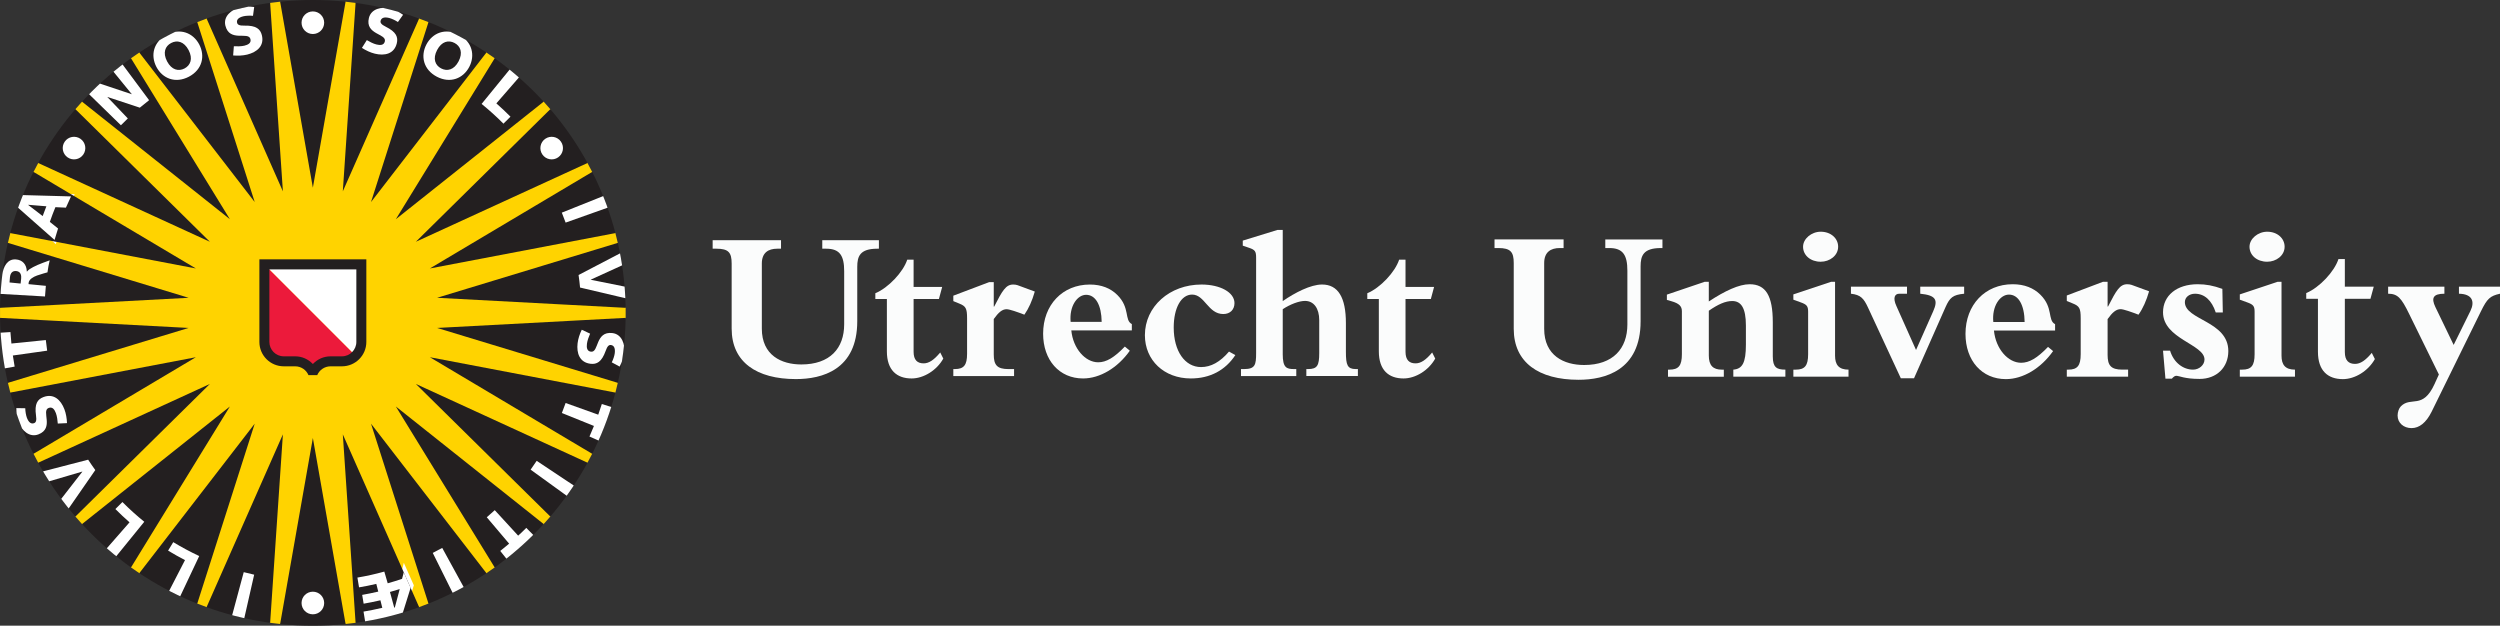 <?xml version="1.0" encoding="UTF-8" standalone="no"?>
<svg
   xmlns:dc="http://purl.org/dc/elements/1.1/"
   xmlns:cc="http://creativecommons.org/ns#"
   xmlns:rdf="http://www.w3.org/1999/02/22-rdf-syntax-ns#"
   xmlns:svg="http://www.w3.org/2000/svg"
   xmlns="http://www.w3.org/2000/svg"
   xmlns:xlink="http://www.w3.org/1999/xlink"
   xmlns:sodipodi="http://sodipodi.sourceforge.net/DTD/sodipodi-0.dtd"
   xmlns:inkscape="http://www.inkscape.org/namespaces/inkscape"
   inkscape:version="1.0beta2 (2b71d25, 2019-12-03)"
   sodipodi:docname="logo-en.svg"
   xml:space="preserve"
   enable-background="new 0 0 215.231 53.868"
   viewBox="0 0 215.231 53.868"
   height="53.868px"
   width="215.231px"
   y="0px"
   x="0px"
   id="Layer_1"
   version="1.1"><rect x="0" y="0" width="215.231" height="53.868" fill="#333333" stroke="none"/><defs
   id="defs632">
	
	
	
	
	
	

		
		
		
		
		
		
		
		
	
		
		
		
		
		
		
		
		
		
		
		
		
		
	</defs><sodipodi:namedview
   inkscape:current-layer="Layer_1"
   inkscape:window-maximized="0"
   inkscape:window-y="0"
   inkscape:window-x="0"
   inkscape:cy="24.997666"
   inkscape:cx="94.88038"
   inkscape:zoom="6.7137168"
   showgrid="false"
   id="namedview630"
   inkscape:window-height="1200"
   inkscape:window-width="1920"
   inkscape:pageshadow="2"
   inkscape:pageopacity="0"
   guidetolerance="10"
   gridtolerance="10"
   objecttolerance="10"
   borderopacity="1"
   inkscape:document-rotation="0"
   bordercolor="#666666"
   pagecolor="#ffffff" />
<path
   style="fill:#fbfcfc;fill-opacity:1"
   inkscape:connector-curvature="0"
   id="path357"
   d="m 70.792,20.679 h 4.875 v 0.732 h -0.134 c -1.503,0 -1.73,0.658 -1.73,1.562 v 4.682 c 0,4.194 -3.045,4.981 -5.282,4.981 -3.387,0 -5.531,-1.464 -5.531,-4.343 V 22.69 c 0,-0.943 -0.261,-1.28 -1.316,-1.28 h -0.32 v -0.732 h 5.886 v 0.732 h -0.316 c -0.795,0 -1.336,0.357 -1.336,1.28 v 5.603 c 0,2.295 1.688,3.084 3.399,3.084 2.466,0 3.691,-1.389 3.691,-3.459 v -4.569 c 0,-1.335 -0.378,-1.938 -1.545,-1.938 h -0.341 z"
   fill="#231F20" /><path
   style="fill:#fbfcfc;fill-opacity:1"
   inkscape:connector-curvature="0"
   id="path359"
   d="m 78.654,30.29 c 0,0.695 0.316,0.993 0.863,0.993 0.45,0 0.883,-0.28 1.429,-0.938 l 0.265,0.526 c -0.565,1.015 -1.694,1.711 -2.729,1.711 -1.276,0 -2.128,-0.718 -2.128,-2.332 V 25.739 H 75.36 v -0.493 c 1.128,-0.468 2.411,-1.842 2.747,-2.893 h 0.547 v 2.35 h 2.46 l -0.28,1.036 h -2.18 z"
   fill="#231F20" /><path
   style="fill:#fbfcfc;fill-opacity:1"
   inkscape:connector-curvature="0"
   id="path361"
   d="m 87.304,32.375 h -5.23 v -0.601 h 0.131 c 0.773,0 1.053,-0.338 1.053,-1.314 v -3.066 c 0,-0.846 -0.111,-1.037 -0.675,-1.261 l -0.509,-0.209 v -0.468 l 3.083,-1.166 h 0.398 v 2.105 h 0.037 c 0.694,-1.354 0.996,-1.899 1.637,-1.899 0.129,0 0.282,0.02 0.374,0.056 l 1.485,0.547 c -0.225,0.791 -0.525,1.464 -0.897,1.992 -0.588,-0.227 -1.283,-0.47 -1.53,-0.47 -0.375,0 -0.691,0.265 -1.106,0.846 v 3.048 c 0,0.904 0.282,1.26 1.261,1.26 h 0.488 z"
   fill="#231F20" /><path
   style="fill:#fbfcfc;fill-opacity:1"
   inkscape:connector-curvature="0"
   id="path363"
   d="m 97.269,30.194 c -1.049,1.482 -2.574,2.388 -4.024,2.388 -2.049,0 -3.44,-1.579 -3.44,-3.854 0,-2.483 1.677,-4.231 4.022,-4.231 1,0 1.79,0.32 2.371,0.903 1.111,1.109 0.585,2.163 1.244,2.5 v 0.545 h -5.21 c 0.15,1.562 1.202,2.746 2.313,2.746 0.693,0 1.371,-0.393 2.296,-1.355 z m -2.423,-2.481 c -0.019,-1.449 -0.526,-2.332 -1.338,-2.332 -0.77,0 -1.463,0.993 -1.334,2.332 z"
   fill="#231F20" /><path
   style="fill:#fbfcfc;fill-opacity:1"
   inkscape:connector-curvature="0"
   id="path365"
   d="m 106.354,30.57 c -0.866,1.315 -2.184,2.012 -3.836,2.012 -2.294,0 -3.951,-1.563 -3.951,-3.726 0,-2.462 2.128,-4.36 4.87,-4.36 1.618,0 2.842,0.677 2.842,1.598 0,0.563 -0.375,0.942 -0.962,0.942 -1.313,0 -1.593,-1.675 -2.685,-1.675 -0.941,0 -1.584,1.147 -1.584,2.838 0,2.032 0.963,3.403 2.354,3.403 0.848,0 1.635,-0.43 2.407,-1.334 z"
   fill="#231F20" /><path
   style="fill:#fbfcfc;fill-opacity:1"
   inkscape:connector-curvature="0"
   id="path367"
   d="m 110.433,30.477 c 0,1.184 0.322,1.297 0.979,1.297 h 0.188 v 0.6 h -4.76 v -0.6 h 0.269 c 0.96,0 1.033,-0.377 1.033,-1.374 v -8.218 c 0,-0.543 -0.096,-0.676 -0.603,-0.846 l -0.546,-0.187 v -0.434 l 2.992,-0.921 h 0.449 v 6.129 c 1.056,-0.732 2.406,-1.428 3.385,-1.428 1.378,0 2.053,1.108 2.053,3.328 v 2.485 c 0,1.11 0.129,1.466 0.846,1.466 h 0.186 v 0.6 h -4.438 v -0.6 h 0.15 c 0.79,0 0.96,-0.304 0.96,-1.374 v -2.839 c 0,-1.014 -0.47,-1.654 -1.222,-1.654 -0.51,0 -1.26,0.28 -1.92,0.713 v 3.857 z"
   fill="#231F20" /><path
   style="fill:#fbfcfc;fill-opacity:1"
   inkscape:connector-curvature="0"
   id="path369"
   d="m 121.005,30.29 c 0,0.695 0.318,0.993 0.862,0.993 0.453,0 0.882,-0.28 1.431,-0.938 l 0.264,0.526 c -0.565,1.015 -1.694,1.711 -2.729,1.711 -1.277,0 -2.125,-0.718 -2.125,-2.332 v -4.511 h -0.994 v -0.493 c 1.129,-0.468 2.406,-1.842 2.742,-2.893 h 0.549 v 2.35 h 2.459 l -0.277,1.036 h -2.182 z"
   fill="#231F20" /><polygon
   id="polygon371"
   points="29.093,0.659 29.747,0.146 30.611,0.251 31.124,0.905 35.321,1.94 36.078,1.597 36.892,1.907 37.233,2.666 41.055,4.67 41.872,4.521 42.588,5.014 42.738,5.834 45.974,8.698 46.802,8.75 47.378,9.401 47.329,10.231 49.781,13.781 50.574,14.029 50.981,14.801 50.734,15.594 52.266,19.635 52.979,20.065 53.186,20.91 52.757,21.621 53.276,25.91 53.864,26.498 53.864,27.372 53.276,27.958 52.757,32.243 53.188,32.954 52.981,33.801 52.268,34.229 50.736,38.27 50.983,39.063 50.576,39.836 49.784,40.083 47.329,43.637 47.378,44.469 46.802,45.12 45.974,45.168 42.742,48.032 42.592,48.85 41.877,49.346 41.059,49.194 37.232,51.202 36.892,51.961 36.078,52.27 35.32,51.928 31.129,52.963 30.616,53.618 29.751,53.721 29.098,53.208 24.776,53.208 24.122,53.721 23.258,53.618 22.745,52.963 18.549,51.928 17.792,52.27 16.978,51.961 16.636,51.202 12.814,49.198 11.997,49.348 11.28,48.852 11.131,48.034 7.895,45.168 7.066,45.12 6.488,44.469 6.537,43.637 4.086,40.088 3.292,39.84 2.887,39.069 3.135,38.274 1.602,34.233 0.891,33.805 0.682,32.958 1.112,32.249 0.591,27.958 0.003,27.372 0.003,26.498 0.591,25.91 1.111,21.627 0.68,20.914 0.889,20.069 1.6,19.639 3.133,15.598 2.885,14.805 3.29,14.033 4.083,13.785 6.538,10.231 6.488,9.401 7.066,8.75 7.895,8.698 11.126,5.836 11.275,5.018 11.993,4.523 12.81,4.674 16.636,2.666 16.978,1.907 17.792,1.597 18.549,1.94 22.741,0.906 23.252,0.251 24.118,0.146 24.772,0.659 "
   fill="#FFD300" /><g
   id="g469">
		<defs
   id="defs376">
			<polygon
   id="SVGID_1_"
   points="24.119,0.146 23.252,0.252 22.741,0.906 18.549,1.94 17.792,1.598 16.978,1.908 16.637,2.666 12.81,4.674 11.993,4.523 11.276,5.018 11.126,5.836 7.895,8.698 7.066,8.75 6.488,9.401 6.538,10.231 4.084,13.786 3.29,14.033 2.885,14.805 3.132,15.598 1.601,19.639 0.89,20.069 0.681,20.915 1.111,21.627 0.591,25.911 0.003,26.498 0.003,27.372 0.591,27.958 1.112,32.249 0.682,32.958 0.891,33.805 1.602,34.233 3.134,38.274 2.888,39.069 3.292,39.84 4.086,40.088 6.537,43.637 6.488,44.469 7.066,45.12 7.895,45.168 11.131,48.034 11.279,48.852 11.997,49.348 12.815,49.198 16.636,51.202 16.978,51.961 17.792,52.27 18.549,51.928 22.745,52.963 23.257,53.618 24.122,53.721 24.777,53.208 29.098,53.208 29.752,53.721 30.616,53.618 31.129,52.963 35.32,51.928 36.078,52.27 36.892,51.961 37.233,51.202 41.059,49.194 41.877,49.346 42.592,48.85 42.742,48.032 45.974,45.168 46.802,45.12 47.378,44.469 47.33,43.637 49.785,40.083 50.577,39.836 50.983,39.063 50.735,38.27 52.268,34.229 52.981,33.801 53.188,32.954 52.758,32.243 53.276,27.958 53.864,27.372 53.864,26.498 53.276,25.911 52.758,21.621 53.186,20.91 52.979,20.065 52.266,19.635 50.733,15.594 50.981,14.801 50.574,14.03 49.78,13.781 47.33,10.231 47.378,9.401 46.802,8.75 45.974,8.698 42.738,5.834 42.588,5.014 41.872,4.521 41.055,4.671 37.233,2.666 36.892,1.908 36.078,1.598 35.321,1.94 31.124,0.905 30.611,0.252 29.747,0.146 29.093,0.659 24.772,0.659 " />
		</defs>
		<clipPath
   id="SVGID_2_">
			<use
   xlink:href="#SVGID_1_"
   overflow="visible"
   id="use378"
   x="0"
   y="0"
   width="100%"
   height="100%" />
		</clipPath>
		<path
   clip-path="url(#SVGID_2_)"
   fill="#FFFFFF"
   d="m 31.581,3.453 c 0.21,0.127 0.561,0.311 0.827,0.375 0.303,0.073 0.637,0.092 0.724,-0.261 C 33.216,3.221 32.785,3.082 32.379,2.844 31.972,2.606 31.583,2.27 31.76,1.545 c 0.199,-0.806 1.102,-0.982 1.811,-0.808 0.417,0.103 0.783,0.294 1.132,0.536 l -0.445,0.624 c -0.227,-0.152 -0.553,-0.301 -0.753,-0.35 -0.467,-0.114 -0.681,0.011 -0.739,0.25 -0.036,0.152 0.04,0.308 0.451,0.507 0.906,0.451 1.071,0.899 0.944,1.425 C 33.934,4.653 33.105,4.825 32.271,4.62 31.882,4.526 31.496,4.338 31.158,4.123 Z"
   id="path381"
   inkscape:connector-curvature="0" />
		<path
   clip-path="url(#SVGID_2_)"
   fill="none"
   stroke="#FFFFFF"
   stroke-width="0.4"
   d="m 31.581,3.453 c 0.21,0.127 0.561,0.311 0.827,0.375 0.303,0.073 0.637,0.092 0.724,-0.261 C 33.216,3.221 32.785,3.082 32.379,2.844 31.972,2.606 31.583,2.27 31.76,1.545 c 0.199,-0.806 1.102,-0.982 1.811,-0.808 0.417,0.103 0.783,0.294 1.132,0.536 l -0.445,0.624 c -0.227,-0.152 -0.553,-0.301 -0.753,-0.35 -0.467,-0.114 -0.681,0.011 -0.739,0.25 -0.036,0.152 0.04,0.308 0.451,0.507 0.906,0.451 1.071,0.899 0.944,1.425 C 33.934,4.653 33.105,4.825 32.271,4.62 31.882,4.526 31.496,4.338 31.158,4.123 Z"
   id="path383"
   inkscape:connector-curvature="0" />
		<path
   clip-path="url(#SVGID_2_)"
   fill="#FFFFFF"
   d="m 39.505,2.99 c 1.16,0.608 1.413,1.78 0.894,2.772 -0.522,0.994 -1.631,1.449 -2.79,0.842 C 36.444,5.993 36.19,4.821 36.711,3.827 37.232,2.835 38.341,2.379 39.505,2.99 M 37.978,5.889 C 38.49,6.158 39.088,6.03 39.48,5.282 39.874,4.529 39.641,3.966 39.128,3.697 38.62,3.43 38.025,3.557 37.631,4.308 37.237,5.059 37.469,5.623 37.978,5.889"
   id="path385"
   inkscape:connector-curvature="0" />
		<path
   clip-path="url(#SVGID_2_)"
   fill="none"
   stroke="#FFFFFF"
   stroke-width="0.4"
   d="m 39.505,2.99 c 1.16,0.608 1.413,1.78 0.894,2.772 -0.522,0.994 -1.631,1.449 -2.79,0.842 C 36.444,5.993 36.19,4.821 36.711,3.827 37.232,2.835 38.341,2.379 39.505,2.99 Z M 37.978,5.889 C 38.49,6.158 39.088,6.03 39.48,5.282 39.874,4.529 39.641,3.966 39.128,3.697 38.62,3.43 38.025,3.557 37.631,4.308 37.237,5.059 37.469,5.623 37.978,5.889 Z"
   id="path387"
   inkscape:connector-curvature="0" />
		<path
   clip-path="url(#SVGID_2_)"
   fill="#FFFFFF"
   d="m 43.968,5.875 -2.506,3.072 c 0.658,0.534 1.285,1.098 1.881,1.7 l 0.606,-0.602 C 43.558,9.65 43.151,9.271 42.732,8.9 l 2.04,-2.345"
   id="path389"
   inkscape:connector-curvature="0" />
		<path
   clip-path="url(#SVGID_2_)"
   fill="none"
   stroke="#FFFFFF"
   stroke-width="0.4"
   d="m 43.968,5.875 -2.506,3.072 c 0.658,0.534 1.285,1.098 1.881,1.7 l 0.606,-0.602 C 43.558,9.65 43.151,9.271 42.732,8.9 l 2.04,-2.345"
   id="path391"
   inkscape:connector-curvature="0" />
		<path
   clip-path="url(#SVGID_2_)"
   fill="#FFFFFF"
   d="m 52.446,17.833 -3.75,1.332 c -0.1,-0.281 -0.214,-0.578 -0.329,-0.859 l 3.702,-1.479"
   id="path393"
   inkscape:connector-curvature="0" />
		<path
   clip-path="url(#SVGID_2_)"
   fill="none"
   stroke="#FFFFFF"
   stroke-width="0.4"
   d="m 52.446,17.833 -3.75,1.332 c -0.1,-0.281 -0.214,-0.578 -0.329,-0.859 l 3.702,-1.479"
   id="path395"
   inkscape:connector-curvature="0" />
		<path
   clip-path="url(#SVGID_2_)"
   fill="#FFFFFF"
   d="m 53.927,24.704 -3.066,-0.619 -0.002,-0.01 2.837,-1.293 -0.179,-1.041 -3.707,1.934 c 0.054,0.361 0.093,0.719 0.128,1.08 l 4.049,0.953"
   id="path397"
   inkscape:connector-curvature="0" />
		<path
   clip-path="url(#SVGID_2_)"
   fill="none"
   stroke="#FFFFFF"
   stroke-width="0.4"
   d="m 53.927,24.704 -3.066,-0.619 -0.002,-0.01 2.837,-1.293 -0.179,-1.041 -3.707,1.934 c 0.054,0.361 0.093,0.719 0.128,1.08 l 4.049,0.953"
   id="path399"
   inkscape:connector-curvature="0" />
		<path
   clip-path="url(#SVGID_2_)"
   fill="#FFFFFF"
   d="m 50.804,28.725 c -0.102,0.225 -0.239,0.594 -0.272,0.865 -0.037,0.311 -0.017,0.645 0.344,0.688 0.355,0.043 0.442,-0.402 0.627,-0.836 0.189,-0.43 0.474,-0.857 1.218,-0.768 0.823,0.098 1.106,0.975 1.019,1.699 -0.051,0.43 -0.2,0.812 -0.395,1.189 l -0.676,-0.367 c 0.125,-0.242 0.235,-0.584 0.258,-0.791 0.057,-0.475 -0.095,-0.674 -0.336,-0.701 -0.155,-0.02 -0.302,0.074 -0.45,0.51 -0.34,0.951 -0.764,1.17 -1.3,1.105 -0.945,-0.113 -1.216,-0.916 -1.114,-1.768 0.048,-0.398 0.185,-0.803 0.359,-1.162 z"
   id="path401"
   inkscape:connector-curvature="0" />
		<path
   clip-path="url(#SVGID_2_)"
   fill="none"
   stroke="#FFFFFF"
   stroke-width="0.4"
   d="m 50.804,28.725 c -0.102,0.225 -0.239,0.594 -0.272,0.865 -0.037,0.311 -0.017,0.645 0.344,0.688 0.355,0.043 0.442,-0.402 0.627,-0.836 0.189,-0.43 0.474,-0.857 1.218,-0.768 0.823,0.098 1.106,0.975 1.019,1.699 -0.051,0.43 -0.2,0.812 -0.395,1.189 l -0.676,-0.367 c 0.125,-0.242 0.235,-0.584 0.258,-0.791 0.057,-0.475 -0.095,-0.674 -0.336,-0.701 -0.155,-0.02 -0.302,0.074 -0.45,0.51 -0.34,0.951 -0.764,1.17 -1.3,1.105 -0.945,-0.113 -1.216,-0.916 -1.114,-1.768 0.048,-0.398 0.185,-0.803 0.359,-1.162 z"
   id="path403"
   inkscape:connector-curvature="0" />
		<path
   clip-path="url(#SVGID_2_)"
   fill="#FFFFFF"
   d="m 51.666,37.989 -0.917,-0.408 c 0.134,-0.297 0.264,-0.604 0.385,-0.91 l -2.761,-1.115 c 0.113,-0.281 0.224,-0.58 0.323,-0.861 l 2.808,1.006 c 0.107,-0.305 0.213,-0.611 0.309,-0.918 l 0.951,0.299"
   id="path405"
   inkscape:connector-curvature="0" />
		<path
   clip-path="url(#SVGID_2_)"
   fill="none"
   stroke="#FFFFFF"
   stroke-width="0.4"
   d="m 51.666,37.989 -0.917,-0.408 c 0.134,-0.297 0.264,-0.604 0.385,-0.91 l -2.761,-1.115 c 0.113,-0.281 0.224,-0.58 0.323,-0.861 l 2.808,1.006 c 0.107,-0.305 0.213,-0.611 0.309,-0.918 l 0.951,0.299"
   id="path407"
   inkscape:connector-curvature="0" />
		<path
   clip-path="url(#SVGID_2_)"
   fill="#FFFFFF"
   d="m 48.907,42.766 -3.224,-2.332 c 0.175,-0.244 0.356,-0.51 0.521,-0.76 l 3.318,2.207"
   id="path409"
   inkscape:connector-curvature="0" />
		<path
   clip-path="url(#SVGID_2_)"
   fill="none"
   stroke="#FFFFFF"
   stroke-width="0.4"
   d="m 48.907,42.766 -3.224,-2.332 c 0.175,-0.244 0.356,-0.51 0.521,-0.76 l 3.318,2.207"
   id="path411"
   inkscape:connector-curvature="0" />
		<path
   clip-path="url(#SVGID_2_)"
   fill="#FFFFFF"
   d="m 43.689,48.213 -0.621,-0.781 c 0.258,-0.205 0.514,-0.412 0.765,-0.627 l -1.926,-2.273 c 0.231,-0.195 0.467,-0.408 0.688,-0.611 l 2.015,2.195 c 0.24,-0.219 0.474,-0.441 0.7,-0.67 l 0.703,0.711"
   id="path413"
   inkscape:connector-curvature="0" />
		<path
   clip-path="url(#SVGID_2_)"
   fill="none"
   stroke="#FFFFFF"
   stroke-width="0.4"
   d="m 43.689,48.213 -0.621,-0.781 c 0.258,-0.205 0.514,-0.412 0.765,-0.627 l -1.926,-2.273 c 0.231,-0.195 0.467,-0.408 0.688,-0.611 l 2.015,2.195 c 0.24,-0.219 0.474,-0.441 0.7,-0.67 l 0.703,0.711"
   id="path415"
   inkscape:connector-curvature="0" />
		<path
   clip-path="url(#SVGID_2_)"
   fill="#FFFFFF"
   d="m 39.034,51.172 -1.777,-3.57 c 0.27,-0.137 0.55,-0.283 0.814,-0.432 l 1.916,3.498"
   id="path417"
   inkscape:connector-curvature="0" />
		<path
   clip-path="url(#SVGID_2_)"
   fill="none"
   stroke="#FFFFFF"
   stroke-width="0.4"
   d="m 39.034,51.172 -1.777,-3.57 c 0.27,-0.137 0.55,-0.283 0.814,-0.432 l 1.916,3.498"
   id="path419"
   inkscape:connector-curvature="0" />
		<path
   clip-path="url(#SVGID_2_)"
   fill="#FFFFFF"
   d="M 31.457,53.643 30.77,49.725 c 0.779,-0.131 1.553,-0.303 2.315,-0.516 l 0.294,1.008 c 0.415,-0.115 0.826,-0.244 1.235,-0.383 l 0.202,-0.777 0.599,1.346 -0.784,2.504 z"
   id="path421"
   inkscape:connector-curvature="0" />
		<path
   clip-path="url(#SVGID_2_)"
   fill="none"
   stroke="#FFFFFF"
   stroke-width="0.4"
   d="M 31.457,53.643 30.77,49.725 c 0.779,-0.131 1.553,-0.303 2.315,-0.516 l 0.294,1.008 c 0.415,-0.115 0.826,-0.244 1.235,-0.383 l 0.202,-0.777 0.599,1.346 -0.784,2.504 z"
   id="path423"
   inkscape:connector-curvature="0" />
		<path
   clip-path="url(#SVGID_2_)"
   fill="#FFFFFF"
   d="m 19.949,53.106 1.035,-3.848 c 0.292,0.078 0.602,0.15 0.898,0.217 l -0.884,3.891"
   id="path425"
   inkscape:connector-curvature="0" />
		<path
   clip-path="url(#SVGID_2_)"
   fill="none"
   stroke="#FFFFFF"
   stroke-width="0.4"
   d="m 19.949,53.106 1.035,-3.848 c 0.292,0.078 0.602,0.15 0.898,0.217 l -0.884,3.891"
   id="path427"
   inkscape:connector-curvature="0" />
		<path
   clip-path="url(#SVGID_2_)"
   fill="#FFFFFF"
   d="m 15.452,51.469 1.699,-3.598 c -0.766,-0.359 -1.512,-0.758 -2.235,-1.197 l -0.444,0.73 c 0.476,0.289 0.961,0.561 1.456,0.816 L 14.494,51"
   id="path429"
   inkscape:connector-curvature="0" />
		<path
   clip-path="url(#SVGID_2_)"
   fill="none"
   stroke="#FFFFFF"
   stroke-width="0.4"
   d="m 15.452,51.469 1.699,-3.598 c -0.766,-0.359 -1.512,-0.758 -2.235,-1.197 l -0.444,0.73 c 0.476,0.289 0.961,0.561 1.456,0.816 L 14.494,51"
   id="path431"
   inkscape:connector-curvature="0" />
		<path
   clip-path="url(#SVGID_2_)"
   fill="#FFFFFF"
   d="m 9.917,48.002 2.504,-3.082 c -0.657,-0.531 -1.286,-1.098 -1.882,-1.699 l -0.606,0.604 c 0.393,0.396 0.799,0.775 1.218,1.143 l -2.045,2.338"
   id="path433"
   inkscape:connector-curvature="0" />
		<path
   clip-path="url(#SVGID_2_)"
   fill="none"
   stroke="#FFFFFF"
   stroke-width="0.4"
   d="m 9.917,48.002 2.504,-3.082 c -0.657,-0.531 -1.286,-1.098 -1.882,-1.699 l -0.606,0.604 c 0.393,0.396 0.799,0.775 1.218,1.143 l -2.045,2.338"
   id="path435"
   inkscape:connector-curvature="0" />
		<path
   clip-path="url(#SVGID_2_)"
   fill="#FFFFFF"
   d="m 3.561,40.618 4.028,-1.043 c 0.198,0.303 0.403,0.602 0.615,0.895 L 5.826,43.9 5.178,43.068 7.09,40.607 7.084,40.599 4.085,41.48"
   id="path437"
   inkscape:connector-curvature="0" />
		<path
   clip-path="url(#SVGID_2_)"
   fill="none"
   stroke="#FFFFFF"
   stroke-width="0.4"
   d="m 3.561,40.618 4.028,-1.043 c 0.198,0.303 0.403,0.602 0.615,0.895 L 5.826,43.9 5.178,43.068 7.09,40.607 7.084,40.599 4.085,41.48"
   id="path439"
   inkscape:connector-curvature="0" />
		<path
   clip-path="url(#SVGID_2_)"
   fill="#FFFFFF"
   d="M 4.975,36.465 C 4.96,36.219 4.911,35.824 4.813,35.57 4.702,35.277 4.527,34.992 4.189,35.121 3.855,35.248 3.986,35.683 4.021,36.152 4.058,36.623 4.002,37.132 3.304,37.398 2.528,37.695 1.871,37.05 1.61,36.371 1.456,35.969 1.407,35.559 1.407,35.133 l 0.768,0.014 c 0.003,0.271 0.065,0.623 0.139,0.818 0.17,0.447 0.396,0.553 0.625,0.463 C 3.085,36.373 3.17,36.223 3.1,35.77 2.956,34.768 3.23,34.379 3.736,34.186 c 0.89,-0.34 1.5,0.242 1.807,1.045 0.144,0.375 0.209,0.797 0.226,1.197 z"
   id="path441"
   inkscape:connector-curvature="0" />
		<path
   clip-path="url(#SVGID_2_)"
   fill="none"
   stroke="#FFFFFF"
   stroke-width="0.4"
   d="M 4.975,36.465 C 4.96,36.219 4.911,35.824 4.813,35.57 4.702,35.277 4.527,34.992 4.189,35.121 3.855,35.248 3.986,35.683 4.021,36.152 4.058,36.623 4.002,37.132 3.304,37.398 2.528,37.695 1.871,37.05 1.61,36.371 1.456,35.969 1.407,35.559 1.407,35.133 l 0.768,0.014 c 0.003,0.271 0.065,0.623 0.139,0.818 0.17,0.447 0.396,0.553 0.625,0.463 C 3.085,36.373 3.17,36.223 3.1,35.77 2.956,34.768 3.23,34.379 3.736,34.186 c 0.89,-0.34 1.5,0.242 1.807,1.045 0.144,0.375 0.209,0.797 0.226,1.197 z"
   id="path443"
   inkscape:connector-curvature="0" />
		<path
   clip-path="url(#SVGID_2_)"
   fill="#FFFFFF"
   d="m -0.092,28.651 0.99,-0.062 c 0.021,0.326 0.049,0.656 0.084,0.986 l 2.963,-0.299 c 0.032,0.299 0.072,0.617 0.115,0.914 l -2.953,0.416 c 0.045,0.318 0.097,0.639 0.154,0.955 l -0.985,0.178"
   id="path445"
   inkscape:connector-curvature="0" />
		<path
   clip-path="url(#SVGID_2_)"
   fill="none"
   stroke="#FFFFFF"
   stroke-width="0.4"
   d="m -0.092,28.651 0.99,-0.062 c 0.021,0.326 0.049,0.656 0.084,0.986 l 2.963,-0.299 c 0.032,0.299 0.072,0.617 0.115,0.914 l -2.953,0.416 c 0.045,0.318 0.097,0.639 0.154,0.955 l -0.985,0.178"
   id="path447"
   inkscape:connector-curvature="0" />
		<path
   clip-path="url(#SVGID_2_)"
   fill="#FFFFFF"
   d="m 4.277,22.413 c -0.087,0.354 -0.14,0.687 -0.19,1.033 0,0 -0.612,0.166 -0.897,0.272 -0.346,0.125 -0.67,0.33 -0.72,0.595 -0.01,0.053 -0.013,0.116 -0.016,0.149 l 1.493,0.146 c -0.03,0.305 -0.055,0.61 -0.073,0.916 l -3.83,-0.218 c 0.033,-0.545 0.083,-1.084 0.147,-1.625 0.094,-0.768 0.471,-1.399 1.168,-1.348 0.572,0.039 0.935,0.426 0.947,1.039 l 0.018,0.004 c 0.15,-0.176 0.283,-0.244 0.525,-0.381 0.379,-0.22 1.428,-0.582 1.428,-0.582"
   id="path449"
   inkscape:connector-curvature="0" />
		<path
   clip-path="url(#SVGID_2_)"
   fill="none"
   stroke="#FFFFFF"
   stroke-width="0.4"
   d="m 4.277,22.413 c -0.087,0.354 -0.14,0.687 -0.19,1.033 0,0 -0.612,0.166 -0.897,0.272 -0.346,0.125 -0.67,0.33 -0.72,0.595 -0.01,0.053 -0.013,0.116 -0.016,0.149 l 1.493,0.146 c -0.03,0.305 -0.055,0.61 -0.073,0.916 l -3.83,-0.218 c 0.033,-0.545 0.083,-1.084 0.147,-1.625 0.094,-0.768 0.471,-1.399 1.168,-1.348 0.572,0.039 0.935,0.426 0.947,1.039 l 0.018,0.004 c 0.15,-0.176 0.283,-0.244 0.525,-0.381 0.379,-0.22 1.428,-0.582 1.428,-0.582 z"
   id="path451"
   inkscape:connector-curvature="0" />
		<path
   clip-path="url(#SVGID_2_)"
   fill="#FFFFFF"
   d="m 1.813,16.792 4.303,0.117 C 5.962,17.228 5.815,17.554 5.675,17.878 L 4.77,17.836 c -0.172,0.416 -0.332,0.838 -0.479,1.266 l 0.707,0.57 C 4.89,19.996 4.79,20.324 4.697,20.656 L 1.438,17.779"
   id="path453"
   inkscape:connector-curvature="0" />
		<path
   clip-path="url(#SVGID_2_)"
   fill="none"
   stroke="#FFFFFF"
   stroke-width="0.4"
   d="m 1.813,16.792 4.303,0.117 C 5.962,17.228 5.815,17.554 5.675,17.878 L 4.77,17.836 c -0.172,0.416 -0.332,0.838 -0.479,1.266 l 0.707,0.57 C 4.89,19.996 4.79,20.324 4.697,20.656 L 1.438,17.779"
   id="path455"
   inkscape:connector-curvature="0" />
		<path
   clip-path="url(#SVGID_2_)"
   fill="#FFFFFF"
   d="M 8.445,7.143 11.353,8.116 9.674,6.057 10.465,5.434 12.837,8.625 C 12.566,8.834 12.299,9.049 12.038,9.27 l -2.806,-0.928 1.773,1.854 c -0.202,0.193 -0.4,0.386 -0.595,0.588 L 7.563,8.008"
   id="path457"
   inkscape:connector-curvature="0" />
		<path
   clip-path="url(#SVGID_2_)"
   fill="none"
   stroke="#FFFFFF"
   stroke-width="0.4"
   d="M 8.445,7.143 11.353,8.116 9.674,6.057 10.465,5.434 12.837,8.625 C 12.566,8.834 12.299,9.049 12.038,9.27 l -2.806,-0.928 1.773,1.854 c -0.202,0.193 -0.4,0.386 -0.595,0.588 L 7.563,8.008"
   id="path459"
   inkscape:connector-curvature="0" />
		<path
   clip-path="url(#SVGID_2_)"
   fill="#FFFFFF"
   d="m 14.363,2.99 c 1.161,-0.61 2.269,-0.153 2.791,0.839 0.52,0.994 0.268,2.164 -0.893,2.775 C 15.096,7.213 13.988,6.758 13.467,5.764 12.945,4.772 13.199,3.601 14.363,2.99 m 1.521,2.905 C 16.397,5.624 16.63,5.061 16.236,4.311 15.841,3.561 15.245,3.432 14.733,3.703 c -0.509,0.266 -0.742,0.83 -0.348,1.581 0.393,0.748 0.989,0.877 1.499,0.611"
   id="path461"
   inkscape:connector-curvature="0" />
		<path
   clip-path="url(#SVGID_2_)"
   fill="none"
   stroke="#FFFFFF"
   stroke-width="0.4"
   d="m 14.363,2.99 c 1.161,-0.61 2.269,-0.153 2.791,0.839 0.52,0.994 0.268,2.164 -0.893,2.775 C 15.096,7.213 13.988,6.758 13.467,5.764 12.945,4.772 13.199,3.601 14.363,2.99 Z m 1.521,2.905 C 16.397,5.624 16.63,5.061 16.236,4.311 15.841,3.561 15.245,3.432 14.733,3.703 c -0.509,0.266 -0.742,0.83 -0.348,1.581 0.393,0.748 0.989,0.877 1.499,0.611 z"
   id="path463"
   inkscape:connector-curvature="0" />
		<path
   clip-path="url(#SVGID_2_)"
   fill="#FFFFFF"
   d="M 20.133,3.984 C 20.378,3.997 20.774,3.997 21.039,3.932 21.343,3.856 21.647,3.718 21.561,3.364 21.474,3.019 21.027,3.095 20.557,3.075 20.086,3.054 19.586,2.936 19.405,2.212 19.205,1.405 19.925,0.831 20.633,0.653 21.05,0.55 21.463,0.55 21.884,0.602 l -0.103,0.76 c -0.273,-0.029 -0.629,-0.009 -0.829,0.04 -0.466,0.116 -0.598,0.327 -0.539,0.564 0.037,0.152 0.179,0.254 0.635,0.24 1.011,-0.022 1.365,0.297 1.496,0.823 0.23,0.925 -0.423,1.461 -1.256,1.669 -0.39,0.096 -0.818,0.109 -1.216,0.076 z"
   id="path465"
   inkscape:connector-curvature="0" />
		<path
   clip-path="url(#SVGID_2_)"
   fill="none"
   stroke="#FFFFFF"
   stroke-width="0.4"
   d="M 20.133,3.984 C 20.378,3.997 20.774,3.997 21.039,3.932 21.343,3.856 21.647,3.718 21.561,3.364 21.474,3.019 21.027,3.095 20.557,3.075 20.086,3.054 19.586,2.936 19.405,2.212 19.205,1.405 19.925,0.831 20.633,0.653 21.05,0.55 21.463,0.55 21.884,0.602 l -0.103,0.76 c -0.273,-0.029 -0.629,-0.009 -0.829,0.04 -0.466,0.116 -0.598,0.327 -0.539,0.564 0.037,0.152 0.179,0.254 0.635,0.24 1.011,-0.022 1.365,0.297 1.496,0.823 0.23,0.925 -0.423,1.461 -1.256,1.669 -0.39,0.096 -0.818,0.109 -1.216,0.076 z"
   id="path467"
   inkscape:connector-curvature="0" />
	</g><g
   id="g543">
		<defs
   id="defs472">
			<path
   id="SVGID_3_"
   d="M 0,26.934 C 0,41.809 12.059,53.868 26.935,53.868 41.81,53.868 53.867,41.809 53.867,26.934 53.867,12.061 41.81,0 26.935,0 12.059,0 0,12.061 0,26.934"
   inkscape:connector-curvature="0" />
		</defs>
		<clipPath
   id="SVGID_4_">
			<use
   xlink:href="#SVGID_3_"
   overflow="visible"
   id="use474"
   x="0"
   y="0"
   width="100%"
   height="100%" />
		</clipPath>
		<polyline
   clip-path="url(#SVGID_4_)"
   fill="#231F20"
   points="24.078,-0.077 26.935,16.16 29.791,-0.077   "
   id="polyline477" />
		<polyline
   clip-path="url(#SVGID_4_)"
   fill="#231F20"
   points="30.628,0.024 29.514,16.473 36.174,1.391   "
   id="polyline479" />
		<polyline
   clip-path="url(#SVGID_4_)"
   fill="#231F20"
   points="36.957,1.688 31.941,17.396 42.016,4.343   "
   id="polyline481" />
		<polyline
   clip-path="url(#SVGID_4_)"
   fill="#231F20"
   points="42.708,4.823 34.08,18.87 46.983,8.612   "
   id="polyline483" />
		<polyline
   clip-path="url(#SVGID_4_)"
   fill="#231F20"
   points="47.54,9.239 35.802,20.814 50.786,13.939   "
   id="polyline485" />
		<polyline
   clip-path="url(#SVGID_4_)"
   fill="#231F20"
   points="51.175,14.686 37.008,23.112 53.201,20.026   "
   id="polyline487" />
		<polyline
   clip-path="url(#SVGID_4_)"
   fill="#231F20"
   points="53.405,20.844 37.631,25.637 54.092,26.514   "
   id="polyline489" />
		<polyline
   clip-path="url(#SVGID_4_)"
   fill="#231F20"
   points="54.092,27.354 37.631,28.233 53.405,33.026   "
   id="polyline491" />
		<polyline
   clip-path="url(#SVGID_4_)"
   fill="#231F20"
   points="53.202,33.84 37.009,30.754 51.176,39.184   "
   id="polyline493" />
		<polyline
   clip-path="url(#SVGID_4_)"
   fill="#231F20"
   points="50.786,39.93 35.802,33.055 47.54,44.629   "
   id="polyline495" />
		<polyline
   clip-path="url(#SVGID_4_)"
   fill="#231F20"
   points="46.983,45.258 34.08,34.997 42.708,49.045   "
   id="polyline497" />
		<polyline
   clip-path="url(#SVGID_4_)"
   fill="#231F20"
   points="42.016,49.526 31.941,36.475 36.957,52.18   "
   id="polyline499" />
		<polyline
   clip-path="url(#SVGID_4_)"
   fill="#231F20"
   points="29.791,53.944 26.935,37.708 24.078,53.944   "
   id="polyline501" />
		<polyline
   clip-path="url(#SVGID_4_)"
   fill="#231F20"
   points="23.242,53.844 24.355,37.395 17.695,52.475   "
   id="polyline503" />
		<polyline
   clip-path="url(#SVGID_4_)"
   fill="#231F20"
   points="16.913,52.18 21.929,36.475 11.854,49.526   "
   id="polyline505" />
		<polyline
   clip-path="url(#SVGID_4_)"
   fill="#231F20"
   points="11.16,49.045 19.79,34.997 6.884,45.258   "
   id="polyline507" />
		<polyline
   clip-path="url(#SVGID_4_)"
   fill="#231F20"
   points="6.33,44.629 18.068,33.055 3.083,39.93   "
   id="polyline509" />
		<polyline
   clip-path="url(#SVGID_4_)"
   fill="#231F20"
   points="2.692,39.184 16.86,30.754 0.666,33.84   "
   id="polyline511" />
		<polyline
   clip-path="url(#SVGID_4_)"
   fill="#231F20"
   points="0.464,33.026 16.239,28.233 -0.225,27.354   "
   id="polyline513" />
		<polyline
   clip-path="url(#SVGID_4_)"
   fill="#231F20"
   points="-0.224,26.514 16.239,25.637 0.465,20.844   "
   id="polyline515" />
		<polyline
   clip-path="url(#SVGID_4_)"
   fill="#231F20"
   points="0.666,20.026 16.86,23.112 2.692,14.686   "
   id="polyline517" />
		<polyline
   clip-path="url(#SVGID_4_)"
   fill="#231F20"
   points="3.083,13.94 18.068,20.815 6.33,9.239   "
   id="polyline519" />
		<polyline
   clip-path="url(#SVGID_4_)"
   fill="#231F20"
   points="6.884,8.612 19.79,18.87 11.16,4.823   "
   id="polyline521" />
		<polyline
   clip-path="url(#SVGID_4_)"
   fill="#231F20"
   points="11.854,4.344 21.929,17.395 16.913,1.688   "
   id="polyline523" />
		<polyline
   clip-path="url(#SVGID_4_)"
   fill="#231F20"
   points="17.696,1.392 24.355,16.474 23.242,0.024   "
   id="polyline525" />
		<path
   clip-path="url(#SVGID_4_)"
   fill="#FFFFFF"
   d="m 43.968,5.875 -2.506,3.072 c 0.658,0.534 1.285,1.098 1.881,1.7 l 0.606,-0.602 C 43.558,9.65 43.151,9.271 42.732,8.9 l 2.04,-2.345"
   id="path527"
   inkscape:connector-curvature="0" />
		<path
   clip-path="url(#SVGID_4_)"
   fill="#FFFFFF"
   d="m 52.446,17.833 -3.75,1.332 c -0.1,-0.281 -0.214,-0.578 -0.329,-0.859 l 3.702,-1.479"
   id="path529"
   inkscape:connector-curvature="0" />
		<path
   clip-path="url(#SVGID_4_)"
   fill="#FFFFFF"
   d="m 53.927,24.704 -3.066,-0.619 -0.002,-0.01 2.837,-1.293 -0.179,-1.041 -3.707,1.934 c 0.054,0.361 0.093,0.719 0.128,1.08 l 4.049,0.953"
   id="path531"
   inkscape:connector-curvature="0" />
		<path
   clip-path="url(#SVGID_4_)"
   fill="#FFFFFF"
   d="m 51.666,37.989 -0.917,-0.408 c 0.134,-0.297 0.264,-0.604 0.385,-0.91 l -2.761,-1.115 c 0.113,-0.281 0.224,-0.58 0.323,-0.861 l 2.808,1.006 c 0.107,-0.305 0.213,-0.611 0.309,-0.918 l 0.951,0.299"
   id="path533"
   inkscape:connector-curvature="0" />
		<path
   clip-path="url(#SVGID_4_)"
   fill="#FFFFFF"
   d="m 48.907,42.766 -3.224,-2.332 c 0.175,-0.244 0.356,-0.51 0.521,-0.76 l 3.318,2.207"
   id="path535"
   inkscape:connector-curvature="0" />
		<path
   clip-path="url(#SVGID_4_)"
   fill="#FFFFFF"
   d="m 43.689,48.213 -0.621,-0.781 c 0.258,-0.205 0.514,-0.412 0.765,-0.627 l -1.926,-2.273 c 0.231,-0.195 0.467,-0.408 0.688,-0.611 l 2.015,2.195 c 0.24,-0.219 0.474,-0.441 0.7,-0.67 l 0.703,0.711"
   id="path537"
   inkscape:connector-curvature="0" />
		<path
   clip-path="url(#SVGID_4_)"
   fill="#FFFFFF"
   d="m 39.034,51.172 -1.777,-3.57 c 0.27,-0.137 0.55,-0.283 0.814,-0.432 l 1.916,3.498"
   id="path539"
   inkscape:connector-curvature="0" />
		<polyline
   clip-path="url(#SVGID_4_)"
   fill="#231F20"
   points="36.174,52.475 29.514,37.395 30.628,53.844   "
   id="polyline541" />
	</g><g
   id="g553">
		<defs
   id="defs546">
			<path
   id="SVGID_5_"
   d="m 30.613,53.618 c 1.894,-0.258 3.725,-0.713 5.472,-1.345 L 29.514,37.395 Z"
   inkscape:connector-curvature="0" />
		</defs>
		<clipPath
   id="SVGID_6_">
			<use
   xlink:href="#SVGID_5_"
   overflow="visible"
   id="use548"
   x="0"
   y="0"
   width="100%"
   height="100%" />
		</clipPath>
		<path
   clip-path="url(#SVGID_6_)"
   fill="#FFFFFF"
   d="m 34.632,52.907 0.783,-2.504 -0.599,-1.346 -0.202,0.777 c -0.409,0.139 -0.82,0.268 -1.235,0.383 l -0.293,-1.008 c -0.763,0.213 -1.537,0.385 -2.316,0.516 l 0.141,0.842 c 0.478,-0.08 0.954,-0.174 1.486,-0.299 l 0.168,0.664 c -0.5,0.115 -0.941,0.205 -1.384,0.283 l 0.125,0.758 c 0.468,-0.08 0.919,-0.174 1.444,-0.293 l 0.162,0.648 c -0.579,0.135 -1.096,0.238 -1.616,0.326 l 0.161,0.988 m 2.484,-1.327 -0.369,-1.352 c 0.266,-0.074 0.563,-0.162 0.84,-0.248 l -0.422,1.588 z"
   id="path551"
   inkscape:connector-curvature="0" />
	</g><g
   id="g597">
		<defs
   id="defs556">
			<path
   id="SVGID_7_"
   d="M 0,26.934 C 0,41.809 12.059,53.868 26.935,53.868 41.81,53.868 53.867,41.809 53.867,26.934 53.867,12.061 41.81,0 26.935,0 12.059,0 0,12.061 0,26.934"
   inkscape:connector-curvature="0" />
		</defs>
		<clipPath
   id="SVGID_8_">
			<use
   xlink:href="#SVGID_7_"
   overflow="visible"
   id="use558"
   x="0"
   y="0"
   width="100%"
   height="100%" />
		</clipPath>
		<path
   clip-path="url(#SVGID_8_)"
   fill="#FFFFFF"
   d="m 19.949,53.106 1.035,-3.848 c 0.292,0.078 0.602,0.15 0.898,0.217 l -0.884,3.891"
   id="path561"
   inkscape:connector-curvature="0" />
		<path
   clip-path="url(#SVGID_8_)"
   fill="#FFFFFF"
   d="m 15.452,51.469 1.699,-3.598 c -0.766,-0.359 -1.512,-0.758 -2.235,-1.197 l -0.444,0.73 c 0.476,0.289 0.961,0.561 1.456,0.816 L 14.494,51"
   id="path563"
   inkscape:connector-curvature="0" />
		<path
   clip-path="url(#SVGID_8_)"
   fill="#FFFFFF"
   d="m 9.917,48.002 2.504,-3.082 c -0.657,-0.531 -1.286,-1.098 -1.882,-1.699 l -0.606,0.604 c 0.393,0.396 0.799,0.775 1.218,1.143 l -2.045,2.338"
   id="path565"
   inkscape:connector-curvature="0" />
		<path
   clip-path="url(#SVGID_8_)"
   fill="#FFFFFF"
   d="m 3.561,40.618 4.028,-1.043 c 0.198,0.303 0.403,0.602 0.615,0.895 L 5.826,43.9 5.178,43.068 7.09,40.607 7.084,40.599 4.085,41.48"
   id="path567"
   inkscape:connector-curvature="0" />
		<path
   clip-path="url(#SVGID_8_)"
   fill="#FFFFFF"
   d="m -0.092,28.651 0.99,-0.062 c 0.021,0.326 0.049,0.656 0.084,0.986 l 2.963,-0.299 c 0.032,0.299 0.072,0.617 0.115,0.914 l -2.953,0.416 c 0.045,0.318 0.097,0.639 0.154,0.955 l -0.985,0.178"
   id="path569"
   inkscape:connector-curvature="0" />
		<path
   clip-path="url(#SVGID_8_)"
   fill="#FFFFFF"
   d="m 0.02,23.667 0.172,0.014 c 0.094,-0.768 0.471,-1.399 1.168,-1.348 0.572,0.039 0.934,0.426 0.947,1.039 l 0.018,0.004 c 0.15,-0.176 0.283,-0.244 0.525,-0.381 0.378,-0.219 1.428,-0.582 1.428,-0.582 -0.087,0.353 -0.14,0.687 -0.19,1.033 0,0 -0.612,0.166 -0.897,0.272 -0.346,0.125 -0.671,0.33 -0.72,0.595 -0.011,0.053 -0.013,0.116 -0.016,0.149 l 1.493,0.146 c -0.03,0.305 -0.055,0.61 -0.073,0.916 L -0.14,25.292 M 0.856,23.87 C 0.84,24.015 0.837,24.159 0.82,24.317 l 0.955,0.096 C 1.787,24.28 1.806,24.122 1.821,23.983 1.85,23.745 1.802,23.38 1.415,23.337 1.1,23.299 0.9,23.47 0.856,23.87"
   id="path571"
   inkscape:connector-curvature="0" />
		<path
   clip-path="url(#SVGID_8_)"
   fill="#FFFFFF"
   d="m 1.813,16.791 4.302,0.118 c -0.153,0.318 -0.3,0.644 -0.44,0.968 L 4.769,17.836 c -0.171,0.416 -0.331,0.838 -0.478,1.266 l 0.707,0.57 C 4.89,19.996 4.79,20.325 4.697,20.657 L 1.438,17.78 m 0.988,-0.137 1.248,0.959 C 3.775,18.319 3.882,18.041 3.993,17.76 L 2.43,17.631 Z"
   id="path573"
   inkscape:connector-curvature="0" />
		<path
   clip-path="url(#SVGID_8_)"
   fill="#FFFFFF"
   d="M 8.445,7.143 11.353,8.116 9.674,6.057 10.465,5.434 12.837,8.625 C 12.566,8.834 12.299,9.049 12.038,9.27 l -2.806,-0.928 1.773,1.854 c -0.202,0.193 -0.4,0.386 -0.595,0.588 L 7.563,8.008"
   id="path575"
   inkscape:connector-curvature="0" />
		<path
   clip-path="url(#SVGID_8_)"
   fill="#FFFFFF"
   d="m 31.581,3.453 c 0.21,0.127 0.561,0.311 0.827,0.375 0.303,0.073 0.637,0.092 0.724,-0.261 C 33.216,3.221 32.785,3.082 32.379,2.844 31.972,2.606 31.583,2.27 31.76,1.545 c 0.199,-0.806 1.102,-0.982 1.811,-0.808 0.417,0.103 0.783,0.294 1.132,0.536 l -0.445,0.624 c -0.227,-0.152 -0.553,-0.301 -0.753,-0.35 -0.467,-0.114 -0.681,0.011 -0.739,0.25 -0.036,0.152 0.04,0.308 0.451,0.507 0.906,0.451 1.071,0.899 0.944,1.425 C 33.934,4.653 33.105,4.825 32.271,4.62 31.882,4.526 31.496,4.338 31.158,4.123 Z"
   id="path577"
   inkscape:connector-curvature="0" />
		<path
   clip-path="url(#SVGID_8_)"
   fill="#FFFFFF"
   d="m 39.505,2.99 c 1.16,0.608 1.413,1.78 0.894,2.772 -0.522,0.994 -1.631,1.449 -2.79,0.842 C 36.444,5.993 36.19,4.821 36.711,3.827 37.232,2.835 38.341,2.379 39.505,2.99 M 37.978,5.889 C 38.49,6.158 39.088,6.03 39.48,5.282 39.874,4.529 39.641,3.966 39.128,3.697 38.62,3.43 38.025,3.557 37.631,4.308 37.237,5.059 37.469,5.623 37.978,5.889"
   id="path579"
   inkscape:connector-curvature="0" />
		<path
   clip-path="url(#SVGID_8_)"
   fill="#FFFFFF"
   d="m 50.804,28.725 c -0.102,0.225 -0.239,0.594 -0.272,0.865 -0.037,0.311 -0.017,0.645 0.344,0.688 0.355,0.043 0.442,-0.402 0.627,-0.836 0.189,-0.43 0.474,-0.857 1.218,-0.768 0.823,0.098 1.106,0.975 1.019,1.699 -0.051,0.43 -0.2,0.812 -0.395,1.189 l -0.676,-0.367 c 0.125,-0.242 0.235,-0.584 0.258,-0.791 0.057,-0.475 -0.095,-0.674 -0.336,-0.701 -0.155,-0.02 -0.302,0.074 -0.45,0.51 -0.34,0.951 -0.764,1.17 -1.3,1.105 -0.945,-0.113 -1.216,-0.916 -1.114,-1.768 0.048,-0.398 0.185,-0.803 0.359,-1.162 z"
   id="path581"
   inkscape:connector-curvature="0" />
		<path
   clip-path="url(#SVGID_8_)"
   fill="#FFFFFF"
   d="M 4.975,36.465 C 4.96,36.219 4.911,35.824 4.813,35.57 4.702,35.277 4.527,34.992 4.189,35.121 3.855,35.248 3.986,35.683 4.021,36.152 4.058,36.623 4.002,37.132 3.304,37.398 2.528,37.695 1.871,37.05 1.61,36.371 1.456,35.969 1.407,35.559 1.407,35.133 l 0.768,0.014 c 0.003,0.271 0.065,0.623 0.139,0.818 0.17,0.447 0.396,0.553 0.625,0.463 C 3.085,36.373 3.17,36.223 3.1,35.77 2.956,34.768 3.23,34.379 3.736,34.186 c 0.89,-0.34 1.5,0.242 1.807,1.045 0.144,0.375 0.209,0.797 0.226,1.197 z"
   id="path583"
   inkscape:connector-curvature="0" />
		<path
   clip-path="url(#SVGID_8_)"
   fill="#FFFFFF"
   d="m 14.363,2.99 c 1.161,-0.61 2.269,-0.153 2.791,0.839 0.52,0.994 0.268,2.164 -0.893,2.775 C 15.096,7.213 13.988,6.758 13.467,5.764 12.945,4.772 13.199,3.601 14.363,2.99 m 1.521,2.905 C 16.397,5.624 16.63,5.061 16.236,4.311 15.841,3.561 15.245,3.432 14.733,3.703 c -0.509,0.266 -0.742,0.83 -0.348,1.581 0.393,0.748 0.989,0.877 1.499,0.611"
   id="path585"
   inkscape:connector-curvature="0" />
		<path
   clip-path="url(#SVGID_8_)"
   fill="#FFFFFF"
   d="M 20.133,3.984 C 20.378,3.997 20.774,3.997 21.039,3.932 21.343,3.856 21.647,3.718 21.561,3.364 21.474,3.019 21.027,3.095 20.557,3.075 20.086,3.054 19.586,2.936 19.405,2.212 19.205,1.405 19.925,0.831 20.633,0.653 21.05,0.55 21.463,0.55 21.884,0.602 l -0.103,0.76 c -0.273,-0.029 -0.629,-0.009 -0.829,0.04 -0.466,0.116 -0.598,0.327 -0.539,0.564 0.037,0.152 0.179,0.254 0.635,0.24 1.011,-0.022 1.365,0.297 1.496,0.823 0.23,0.925 -0.423,1.461 -1.256,1.669 -0.39,0.096 -0.818,0.109 -1.216,0.076 z"
   id="path587"
   inkscape:connector-curvature="0" />
		<path
   clip-path="url(#SVGID_8_)"
   fill="#FFFFFF"
   d="m 26.935,2.928 c 0.538,0 0.974,-0.435 0.974,-0.973 0,-0.537 -0.436,-0.972 -0.974,-0.972 -0.539,0 -0.974,0.435 -0.974,0.972 0,0.538 0.435,0.973 0.974,0.973"
   id="path589"
   inkscape:connector-curvature="0" />
		<path
   clip-path="url(#SVGID_8_)"
   fill="#FFFFFF"
   d="m 46.695,13.301 c 0.304,0.443 0.912,0.555 1.354,0.248 0.442,-0.305 0.551,-0.91 0.246,-1.352 -0.303,-0.443 -0.909,-0.552 -1.351,-0.248 -0.443,0.305 -0.554,0.911 -0.249,1.352"
   id="path591"
   inkscape:connector-curvature="0" />
		<path
   clip-path="url(#SVGID_8_)"
   fill="#FFFFFF"
   d="m 26.935,50.94 c 0.538,0 0.974,0.436 0.974,0.975 0,0.539 -0.436,0.973 -0.974,0.973 -0.539,0 -0.974,-0.434 -0.974,-0.973 0,-0.539 0.435,-0.975 0.974,-0.975"
   id="path593"
   inkscape:connector-curvature="0" />
		<path
   clip-path="url(#SVGID_8_)"
   fill="#FFFFFF"
   d="M 7.173,13.301 C 7.478,12.86 7.368,12.254 6.925,11.949 6.483,11.645 5.877,11.754 5.572,12.197 c -0.305,0.442 -0.194,1.047 0.248,1.352 0.442,0.307 1.048,0.195 1.353,-0.248"
   id="path595"
   inkscape:connector-curvature="0" />
	</g><path
   inkscape:connector-curvature="0"
   id="path599"
   d="m 30.628,30.625 c -0.304,0.311 -0.725,0.502 -1.192,0.502 h -0.981 c -0.549,0 -1.036,0.266 -1.34,0.676 h -0.361 c -0.304,-0.41 -0.792,-0.676 -1.341,-0.676 h -0.979 c -0.922,0 -1.668,-0.746 -1.668,-1.668 v -6.695"
   fill="#EC1A3B" /><path
   inkscape:connector-curvature="0"
   id="path601"
   d="m 22.766,22.764 h 8.338 v 6.695 c 0,0.457 -0.181,0.865 -0.476,1.166"
   fill="#FFFFFF" /><path
   inkscape:connector-curvature="0"
   id="path603"
   d="m 31.539,29.438 c 0,1.16 -0.943,2.1 -2.103,2.1 h -0.981 c -0.514,0 -0.956,0.314 -1.145,0.76 h -0.752 c -0.188,-0.445 -0.629,-0.76 -1.145,-0.76 h -0.979 c -1.162,0 -2.103,-0.939 -2.103,-2.1 v -7.109 h 9.208 z m -0.86,-6.246 h -7.488 v 6.246 c 0,0.682 0.556,1.24 1.243,1.24 h 0.979 c 0.598,0 1.126,0.25 1.508,0.648 h 0.027 c 0.383,-0.398 0.911,-0.648 1.507,-0.648 h 0.981 c 0.687,0 1.243,-0.559 1.243,-1.24 z"
   fill="#231F20" /><path
   style="fill:#fbfcfc;fill-opacity:1"
   inkscape:connector-curvature="0"
   id="path605"
   d="m 138.204,20.614 h 4.92 v 0.741 h -0.133 c -1.519,0 -1.748,0.665 -1.748,1.576 v 4.731 c 0,4.235 -3.077,5.034 -5.338,5.034 -3.419,0 -5.584,-1.48 -5.584,-4.389 v -5.661 c 0,-0.95 -0.267,-1.292 -1.331,-1.292 h -0.323 v -0.741 h 5.946 v 0.741 h -0.323 c -0.798,0 -1.348,0.361 -1.348,1.292 v 5.661 c 0,2.318 1.71,3.117 3.438,3.117 2.489,0 3.725,-1.408 3.725,-3.496 V 23.31 c 0,-1.348 -0.38,-1.956 -1.559,-1.956 h -0.342 z"
   fill="#231F20" /><path
   style="fill:#fbfcfc;fill-opacity:1"
   inkscape:connector-curvature="0"
   id="path607"
   d="m 152.625,30.702 c 0,0.932 0.342,1.121 1.083,1.121 v 0.607 h -4.482 v -0.607 c 0.778,-0.059 1.083,-0.59 1.083,-2.146 v -1.654 c 0,-1.519 -0.418,-2.107 -1.179,-2.107 -0.589,0 -1.216,0.284 -2.014,0.836 v 3.855 c 0,0.855 0.362,1.217 1.122,1.217 h 0.17 v 0.607 h -4.806 v -0.607 h 0.113 c 0.799,0 1.083,-0.344 1.083,-1.33 v -3.705 c 0,-0.418 -0.228,-0.664 -0.894,-0.855 l -0.398,-0.114 v -0.456 l 3.248,-1.101 h 0.361 v 1.69 c 1.387,-0.911 2.604,-1.482 3.515,-1.482 1.388,0 1.994,0.989 1.994,3.267 v 2.964 z"
   fill="#231F20" /><path
   style="fill:#fbfcfc;fill-opacity:1"
   inkscape:connector-curvature="0"
   id="path609"
   d="m 159.144,32.43 h -4.749 v -0.607 h 0.209 c 0.777,0 1.062,-0.344 1.062,-1.33 v -3.648 c 0,-0.494 -0.114,-0.626 -0.645,-0.817 l -0.627,-0.227 v -0.456 l 3.248,-1.083 h 0.342 v 6.364 c 0,0.779 0.323,1.197 1.159,1.197 V 32.43 Z M 158.25,21.241 c 0,0.76 -0.721,1.292 -1.501,1.292 -0.874,0 -1.519,-0.551 -1.519,-1.292 0,-0.684 0.721,-1.292 1.519,-1.292 0.874,0 1.501,0.57 1.501,1.292"
   fill="#231F20" /><path
   style="fill:#fbfcfc;fill-opacity:1"
   inkscape:connector-curvature="0"
   id="path611"
   d="m 159.354,24.679 h 4.825 v 0.608 h -0.665 c -0.399,0 -0.57,0.361 -0.247,1.064 l 1.689,3.78 1.483,-3.344 c 0.436,-0.987 0.209,-1.367 -1.121,-1.5 v -0.608 h 3.78 v 0.608 c -0.987,0.095 -1.235,0.342 -1.597,1.14 l -2.717,6.136 h -1.139 l -2.83,-6.098 c -0.362,-0.779 -0.627,-1.083 -1.463,-1.178 v -0.608 z"
   fill="#231F20" /><path
   style="fill:#fbfcfc;fill-opacity:1"
   inkscape:connector-curvature="0"
   id="path613"
   d="m 176.756,30.226 c -1.062,1.501 -2.602,2.413 -4.064,2.413 -2.071,0 -3.478,-1.596 -3.478,-3.895 0,-2.507 1.691,-4.274 4.066,-4.274 1.006,0 1.804,0.323 2.393,0.912 1.121,1.121 0.589,2.185 1.254,2.526 v 0.551 h -5.263 c 0.153,1.576 1.216,2.773 2.337,2.773 0.703,0 1.387,-0.398 2.319,-1.367 z m -2.451,-2.507 c -0.019,-1.463 -0.53,-2.356 -1.349,-2.356 -0.778,0 -1.48,1.006 -1.348,2.356 z"
   fill="#231F20" /><path
   style="fill:#fbfcfc;fill-opacity:1"
   inkscape:connector-curvature="0"
   id="path615"
   d="m 183.216,32.43 h -5.28 v -0.607 h 0.133 c 0.778,0 1.063,-0.342 1.063,-1.33 v -3.097 c 0,-0.855 -0.113,-1.045 -0.685,-1.273 l -0.512,-0.209 v -0.475 l 3.114,-1.178 h 0.399 v 2.128 h 0.039 c 0.702,-1.368 1.006,-1.919 1.651,-1.919 0.134,0 0.285,0.02 0.381,0.058 l 1.501,0.55 c -0.229,0.798 -0.533,1.482 -0.912,2.014 -0.589,-0.228 -1.292,-0.476 -1.538,-0.476 -0.381,0 -0.704,0.267 -1.122,0.856 v 3.077 c 0,0.912 0.286,1.273 1.272,1.273 h 0.494 v 0.608 z"
   fill="#231F20" /><path
   style="fill:#fbfcfc;fill-opacity:1"
   inkscape:connector-curvature="0"
   id="path617"
   d="m 186.22,30.189 h 0.607 c 0.323,1.063 1.159,1.634 1.977,1.634 0.53,0 0.986,-0.4 0.986,-0.874 0,-1.312 -3.57,-1.767 -3.57,-4.066 0,-1.444 1.196,-2.413 2.981,-2.413 0.722,0 1.33,0.115 2.128,0.4 l 0.038,2.032 h -0.608 c -0.342,-1.045 -0.969,-1.614 -1.784,-1.614 -0.494,0 -0.874,0.303 -0.874,0.721 0,1.558 3.741,1.615 3.741,4.217 0,1.405 -1.007,2.396 -2.47,2.396 -1.31,0 -1.747,-0.268 -2.013,-0.268 -0.114,0 -0.229,0.076 -0.38,0.247 h -0.551 z"
   fill="#231F20" /><path
   style="fill:#fbfcfc;fill-opacity:1"
   inkscape:connector-curvature="0"
   id="path619"
   d="m 197.58,32.43 h -4.749 v -0.607 h 0.209 c 0.779,0 1.064,-0.344 1.064,-1.33 v -3.648 c 0,-0.494 -0.115,-0.626 -0.646,-0.817 l -0.627,-0.227 v -0.456 l 3.248,-1.083 h 0.342 v 6.364 c 0,0.779 0.323,1.197 1.159,1.197 z m -0.892,-11.189 c 0,0.76 -0.723,1.292 -1.501,1.292 -0.874,0 -1.521,-0.551 -1.521,-1.292 0,-0.684 0.723,-1.292 1.521,-1.292 0.875,0 1.501,0.57 1.501,1.292"
   fill="#231F20" /><path
   style="fill:#fbfcfc;fill-opacity:1"
   inkscape:connector-curvature="0"
   id="path621"
   d="m 201.874,30.322 c 0,0.702 0.323,1.007 0.874,1.007 0.456,0 0.894,-0.285 1.444,-0.949 l 0.266,0.531 c -0.569,1.025 -1.71,1.729 -2.755,1.729 -1.292,0 -2.146,-0.722 -2.146,-2.355 v -4.56 h -1.008 v -0.494 c 1.141,-0.474 2.433,-1.861 2.773,-2.926 h 0.551 v 2.375 h 2.489 l -0.285,1.045 h -2.204 v 4.597 z"
   fill="#231F20" /><path
   style="fill:#fbfcfc;fill-opacity:1"
   inkscape:connector-curvature="0"
   id="path623"
   d="m 207.404,27.016 c -0.665,-1.368 -0.988,-1.729 -1.805,-1.729 v -0.608 h 4.845 v 0.608 c -0.989,0 -1.14,0.38 -0.78,1.14 l 1.577,3.268 1.444,-2.926 c 0.398,-0.817 0.151,-1.463 -0.988,-1.482 v -0.608 h 3.534 v 0.608 c -0.855,0.19 -1.103,0.419 -1.634,1.5 l -4.256,8.665 c -0.476,0.949 -1.063,1.405 -1.729,1.405 -0.684,0 -1.197,-0.456 -1.197,-1.083 0,-0.305 0.114,-0.627 0.285,-0.798 0.874,-0.874 1.881,0.304 2.888,-1.899 l 0.38,-0.836 z"
   fill="#231F20" />
</svg>
